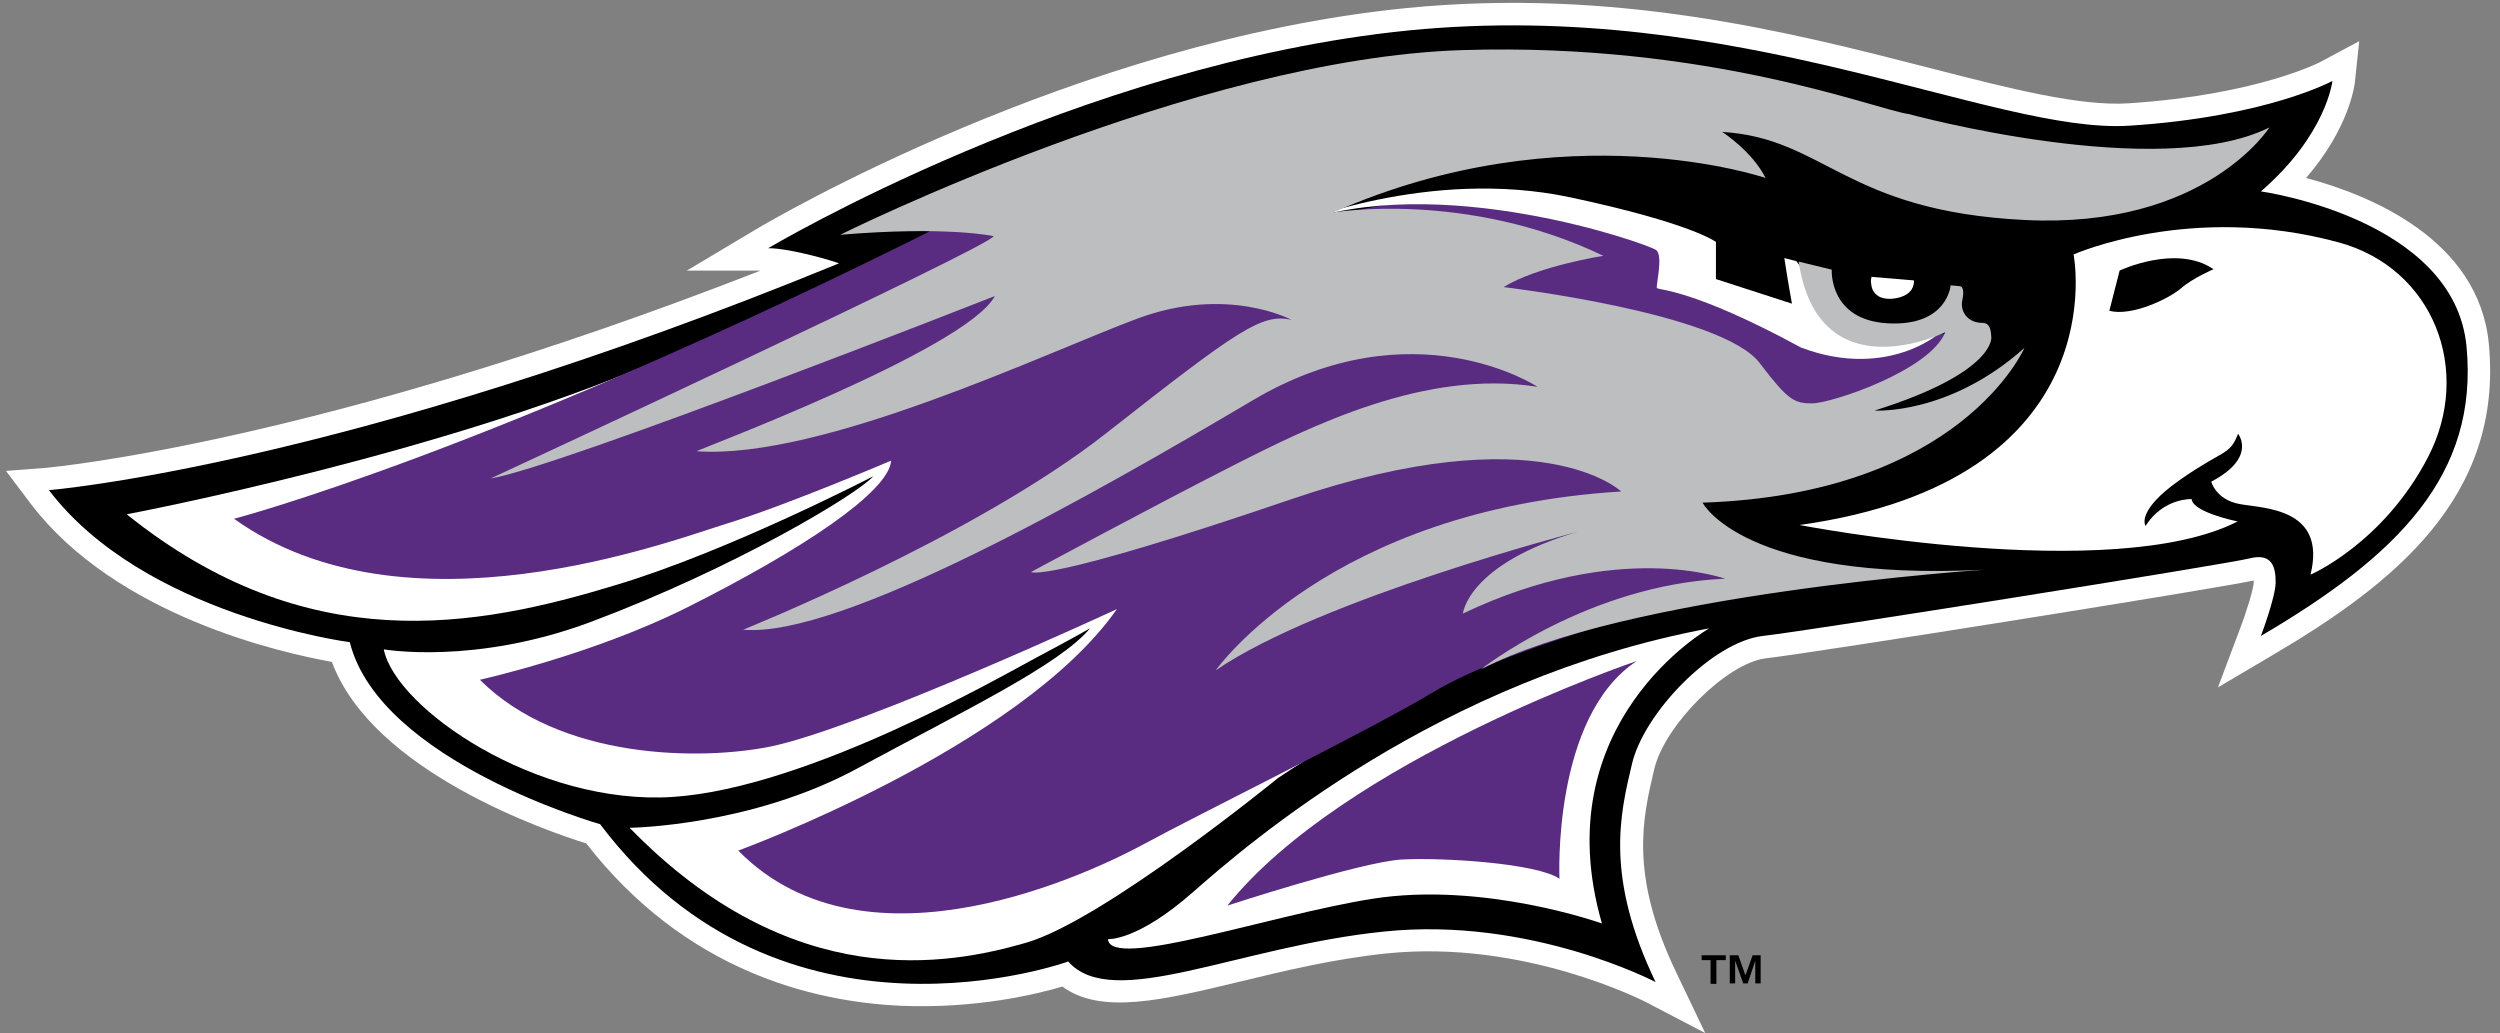 <svg xmlns="http://www.w3.org/2000/svg" width="242" height="100" viewBox="0 0 242 100"><rect x="0" y="0" width="242" height="100" fill="#808080" stroke="none"/><g fill="none" fill-rule="nonzero"><path fill="#FFF" d="M165.065 100l-5.799-3.03c-.13-.044-11.727-6.06-25.056-4.676-5.063.52-9.91 1.689-14.194 2.728-7.4 1.775-13.415 3.246-17.18.476-2.466.736-8.351 2.164-15.621 1.861-8.655-.39-20.902-3.42-30.465-15.714-3.722-1.169-20.685-6.926-24.623-17.576-4.847-.866-20.858-4.415-29.167-15.324l-2.38-3.16 3.938-.304c.26-.043 26.137-2.294 69.109-19.09h-7.14l6.75-4.026c1.255-.736 30.768-18.182 62.92-21.386 20.253-1.991 37.173 2.338 50.804 5.844 7.746 1.992 14.41 3.68 19.084 3.377 12.55-.823 18.651-4.026 18.695-4.07l3.635-1.947-.433 4.069c-.043.216-.52 4.329-4.717 9.177 6.058 1.602 16.747 5.888 17.7 16.104 1.384 14.806-9.261 23.204-20.945 30.087l-5.28 3.117 2.164-5.758c.692-1.818 1.298-3.896 1.298-4.415v-.174c-3.548.78-42.365 6.97-47.212 7.533-3.765.433-9.823 6.45-10.819 10.736-1.125 4.762-2.423 10.173 2.12 19.654l2.814 5.887zM9.148 49.09C18.452 57.88 33.988 60 34.161 60l1.471.173.346 1.429c2.12 8.485 17.137 14.459 22.72 16.06l.691.217.433.563c6.88 9.134 16.185 14.069 27.61 14.545 8.61.39 15.145-1.948 15.232-1.991l1.384-.52.996 1.082c1.86 2.122 7.486.78 14.02-.822 4.414-1.082 9.434-2.294 14.757-2.814 9.174-.952 17.483 1.212 22.502 3.03-2.683-8.052-1.384-13.42-.432-17.532 1.255-5.541 8.525-13.377 14.54-14.07 5.539-.649 44.918-6.969 46.779-7.445 1.515-.39 2.77-.217 3.765.52 1.514 1.168 1.514 3.116 1.514 3.852v.433c10.992-7.316 15.017-14.07 14.194-23.03-.995-10.563-17.872-13.074-18.045-13.074l-4.717-.65 3.592-3.116c2.207-1.905 3.635-3.723 4.544-5.282-3.376 1.04-8.569 2.252-15.666 2.684-5.366.347-12.03-1.342-20.425-3.506-13.285-3.42-29.816-7.62-49.29-5.714-23.454 2.337-46 12.813-55.91 17.922 1.602.433 2.338.866 2.597 1.948l.39 1.688-1.688.823C44.33 42.943 18.755 47.749 9.148 49.09z"/><path fill="#000" d="M74.362 24.026s29.99-17.879 62.012-21.082c32.023-3.16 56.56 10.086 69.801 9.22 13.285-.865 19.603-4.329 19.603-4.329s-.562 5.195-6.924 10.693c0 0 18.738 2.598 19.906 15.022 1.169 12.424-6.62 20.216-19.906 28.008 0 0 1.428-3.766 1.428-5.194 0-1.429-.302-2.9-2.596-2.295-2.294.563-42.106 6.927-47.039 7.49-4.89.562-11.554 7.489-12.68 12.424-1.168 4.891-2.596 10.909 2.294 21.082 0 0-12.116-6.364-26.267-4.892-14.15 1.429-26.267 7.792-30.595 2.9 0 0-27.695 10.087-45.308-13.29 0 0-21.334-6.06-24.233-17.618 0 0-19.906-2.598-29.124-14.72 0 0 28.561-2.293 76.466-21.947.086-.043-4.544-1.472-6.838-1.472z"/><path fill="#FFF" d="M223.658 55.628s7.053-3.03 11.38-11.386c4.328-8.355.563-18.268-8.654-20.779-14.28-3.896-25.661 1.169-25.661 1.169s4.327 21.862-26.527 26.19c0 0 30.291 5.845 42.408-.346 0 0-4.327-.866-4.457-2.164 0 0-2.726-.13-4.457 2.597 0 0-.996-1.428 3.332-4.459 4.327-3.03 4.76-2.294 5.625-4.459 0 0 1.861 2.295-2.596 4.632 0 0 .433 1.732 2.726 2.165 2.294.433 8.482.346 6.88 6.84z"/><path fill="#000" d="M204.184 30.087l.996-3.897s5.496-2.597 9.087-.13c0 0-2.034.866-3.159 1.862-1.168.996-4.76 2.727-6.924 2.165z"/><path fill="#FFF" d="M181.076 26.667c-.087.26-.13.476-.087.736.087 1.212.952 1.688 2.12 1.601 1.213-.086 2.251-.692 2.208-1.904v-.087l-4.241-.346z"/><path fill="#000" d="M182.85 29.134c-.562 0-1.082-.13-1.385-.433-.346-.303-.519-.736-.562-1.255-.043-.26 0-.52.086-.78l.044-.086 4.414.346v.174c.043 1.342-1.169 1.948-2.294 1.991-.13.043-.216.043-.303.043zm-1.687-2.337c-.044.216-.087.39-.044.606.044.52.217.865.52 1.125.346.303.865.433 1.514.39 1.039-.087 2.164-.563 2.12-1.775l-4.11-.346z"/><path fill="#FFF" d="M107.25 90.91s2.813.216 8.223-4.546c5.409-4.762 23.8-20.65 49.981-25.541 0 0-16.011 9.09-10.386 28.57 0 0-11.467-4.112-22.286-2.38-9.823 1.558-25.315 6.926-25.531 3.896z"/><path fill="#592C82" d="M118.805 87.662s12.982-4.242 16.877-4.459c3.894-.216 13.112.347 15.275 1.862 0 0-.735-15.671 7.487-21.082 0 0-28.258 9.523-39.64 23.68z"/><path fill="#FFF" d="M12.264 49.784s32.11-6.061 53.443-15.801C100.76 17.965 98.812 22.51 101.41 23.16c2.596.65 48.683 38.745 48.683 38.745s-12.982 4.415-26.397 13.42c0 0-16.877 13.766-24.364 15.93C91.845 93.42 76.7 96.32 60.947 80.13c0 0 11.684-.13 22.07-5.758 10.386-5.627 19.473-9.956 22.503-13.55 0 0-2.294 1.3-5.323 2.9-3.03 1.603-21.94 12.555-35.052 13.42-13.112.867-26.83-8.527-27.998-14.285 0 0 8.827 1.559 20.122-2.684 13.848-5.195 25.748-12.338 27.263-14.07 0 0-13.935 7.23-24.883 10.52-13.501 4.113-29.859 7.23-47.385-6.84z"/><path fill="#592C82" d="M124.993 21.991s9.823-3.16 16.747-2.597c6.924.563 19.906 3.333 19.906 5.195 0 1.861-.303 1.861 1.168 2.9 1.429.996 7.357 4.026 10.256 4.46 2.9.432 9.39 2.164 11.814 1.428 2.467-.736 3.332-1.386 4.198-.996 5.323 2.294-7.487 5.93-10.083 6.926-2.596.996-9.52-1.731-13.978-4.026-4.457-2.294-9.39-4.632-15.275-5.065-5.886-.432-8.785-.432-9.823-3.333-1.082-2.857-4.674-5.022-14.93-4.892z"/><g><path fill="#FFF" d="M125.123 21.732s13.112-5.541 26.83-2.641c11.814 2.51 14.15 4.329 14.15 4.329v3.593l7.357 2.381s-.433-2.38-.736-4.416l1.169.303 2.293 3.16s.736 2.468 2.034 2.598c1.299.13 7.054 1.732 9.39.13 0 0 .866-.736.996 0s-5.626 5.758-14.28 2.467c-10.516-5.714-13.805-5.54-13.935-5.757-.13-.217.65-3.117-.086-3.68-.736-.563-21.161-7.835-35.182-2.467z"/><path fill="#592C82" d="M22.65 50.217s24.97-6.494 69.109-28.702c11.078-5.584 46.65 7.273 52.058 10.303 5.41 3.03 15.58 7.576 15.363 11.256-.217 3.68.865 9.74 5.193 10.606 4.327.866 3.029 3.463 3.029 3.463s-20.642 4.978-28.69 9.87c-5.713 3.463-23.023 11.991-27.783 14.589-4.76 2.597-26.916 13.506-39.466.736 0 0 27.263-9.957 36.653-23.377 0 0-24.536 11.385-33.45 13.29-6.751 1.385-20.426 1.342-28.215-6.45 0 0 10.775-2.381 19.906-6.926 11.251-5.628 19.69-11.256 19.906-14.286 0 0-10.17 4.329-15.795 6.06-5.626 1.732-31.157 11.472-47.818-.432z"/><path fill="#BCBEC0" d="M141.61 59.394s.433-4.762 11.122-7.922c0 0-24.97 6.493-35.052 13.42 0 0 10.948-15.585 39.25-17.316 0 0-7.79-7.49-31.894.736-24.103 8.225-25.228 7.056-25.228 7.056s11.813-6.364 19.473-10.26c7.66-3.896 18.738-9.394 29.556-7.662 0 0-11.987-7.922-27.565 1.299-15.58 9.22-39.942 23.073-49.333 22.207 0 0 22.373-8.96 35.182-19.047 12.852-10.087 15.016-11.559 17.872-10.953 0 0-6.188-3.333-14.843-.13-8.655 3.204-30.595 13.724-42.711 12.858-.303 0 26.094-9.827 28.863-15.022 0 0-42.019 16.537-48.813 17.662 0 0 48.943-22.727 48.684-23.463 0 0-4.458-.995-14.843-.13 0 0 34.316-17.1 60.28-17.878 23.931-.736 39.942 5.757 43.145 6.19 0 0 24.233 6.623 34.922 1.299 0 0-6.188 9.827-23.671 8.96-17.44-.865-19.344-7.921-29.297-8.527 0 0 2.9 1.861 4.198 4.459 0 0-19.344-6.624-41.846 3.333 0 0 12.896-2.165 26.137 4.199 0 0-6.36.996-9.65 3.03 0 0 21.075 2.468 24.796 7.36 2.727 3.593 3.333 3.896 5.063 3.896 1.861 0 11.382-3.16 12.896-6.883 0 0-12.246 6.017-14.194-6.84l3.203.779s-.303 4.892 5.452 5.195c5.756.303 6.058-3.68 6.058-3.68l.91.087s.518 0 .216 1.385c-.217.952.432 2.165 1.947 2.165.779 0 .822.779.865 1.385 0 0 .433 3.42-11.294 7.1 0 0 7.183.476 14.497-6.061 0 0-6.102 14.156-31.158 14.978 0 0 3.895 7.662 27.263 6.494 0 0-34.75 2.294-48.727 9.653 0 0 10.386-8.225 23.671-8.788-.043.044-10.256-3.852-25.402 3.377z"/></g><path fill="#000" d="M164.719 92.944v-.476h2.336v.476h-.908v2.294h-.563v-2.294h-.865zm3.548-.476l.692 1.948.693-1.948h.779v2.727h-.52v-2.208l-.735 2.208h-.433l-.779-2.208v2.208h-.52v-2.727h.823z"/></g></svg>